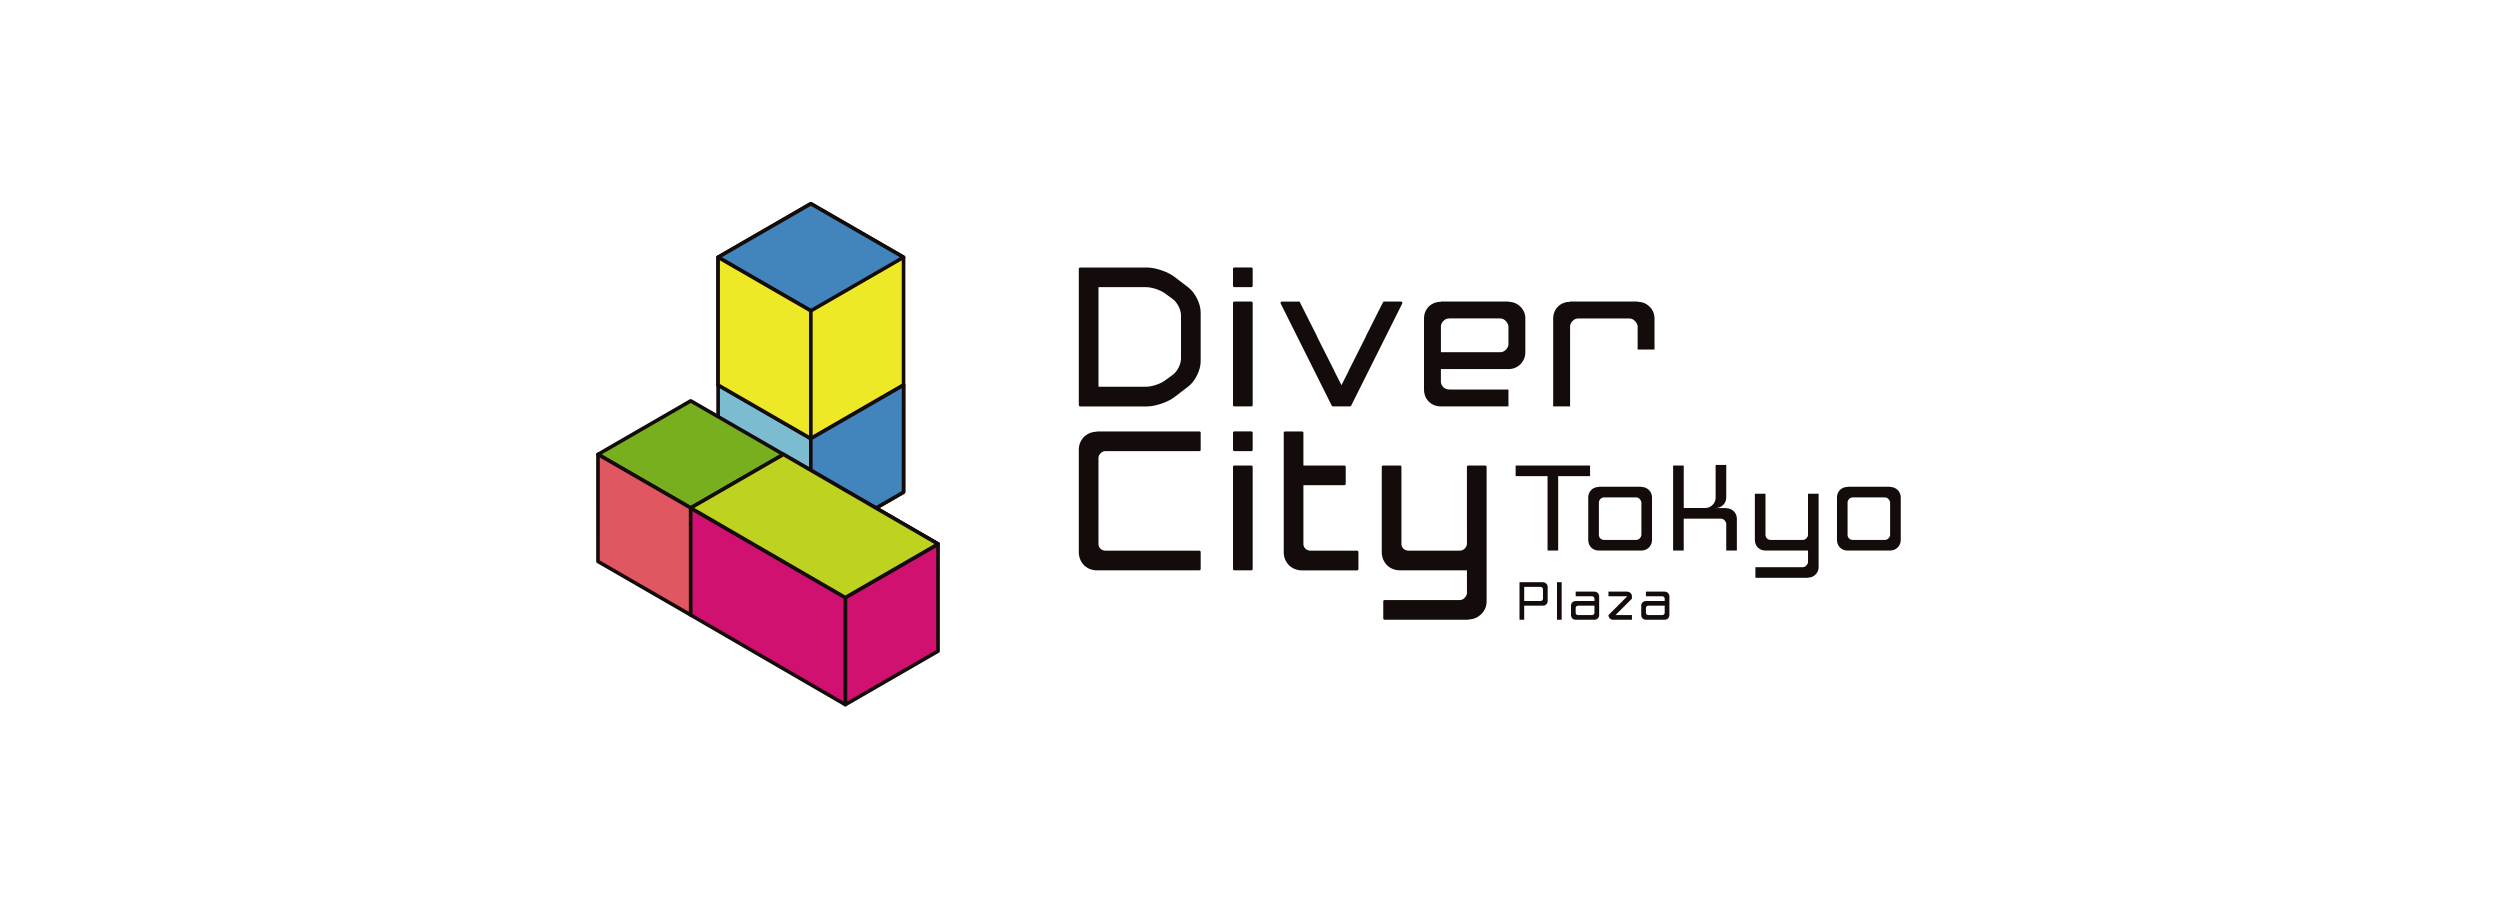 <svg xmlns="http://www.w3.org/2000/svg" xml:space="preserve" viewBox="0 0 170.329 62.822"><style>.st0{display:none}.st1{display:inline}.st2{fill:#fff}.st3{fill:#42373c}.st4{fill:#284894}.st6{fill:#4b5253}.st7{fill:#648c1f}.st8{fill:#82ba1c}.st9{fill:#638c20}.st11{fill:#5c5a5a}.st12{fill:#d51768}.st13{fill:#e56385}.st15{fill:#050404}.st18{fill:#140b0b}.st19{fill:#ede927}.st20{fill:#4285bc}.st21{fill:#77af1e}.st23{fill:#d0116f}.st25{fill:#163478}.st33{fill:#6e0035}</style><g id="レイヤー_9"><path d="m61.561 33.53-6.317 3.648-6.318-3.648v-7.295l6.318-3.647 6.317 3.647v7.295z" fill="#7bbcd0"/><path class="st18" d="M55.244 37.301c-.021 0-.043-.006-.062-.016l-6.317-3.647c-.038-.022-.062-.063-.062-.107l-.001-7.296c0-.044.024-.085.062-.107l6.318-3.647c.038-.022.085-.022.123 0l6.317 3.647c.038.022.062.063.062.107v7.296c0 .044-.024.085-.062.107l-6.317 3.647c-.019.011-.04.016-.061.016zm-6.194-3.842 6.194 3.576 6.194-3.576v-7.153l-6.194-3.576-6.194 3.576v7.153z"/><path class="st19" d="m61.561 26.235-6.317 3.647-6.318-3.647v-8.707l6.318-3.648 6.317 3.647v8.708z"/><path class="st18" d="M55.244 30.006c-.021 0-.043-.006-.062-.017l-6.318-3.648c-.038-.022-.062-.063-.062-.107v-8.707c0-.044.024-.085.062-.107l6.318-3.647c.038-.022.085-.022.123 0l6.317 3.647c.038.022.062.063.062.107v8.707c0 .044-.024.085-.062.107l-6.317 3.648c-.019.011-.04.017-.061.017zm-6.195-3.843 6.194 3.577 6.194-3.577v-8.565l-6.194-3.576-6.194 3.576v8.565z"/><path class="st20" d="m61.561 17.528-6.317 3.648-6.318-3.648 6.318-3.647 6.317 3.647z"/><path class="st18" d="M55.244 21.299c-.021 0-.043-.006-.062-.017l-6.318-3.648c-.038-.022-.062-.063-.062-.107s.024-.085.062-.107l6.318-3.647c.038-.022.085-.022.123 0l6.317 3.647c.038.022.062.063.062.107s-.024.085-.062.107l-6.317 3.648c-.019.011-.04.017-.061.017zm-6.071-3.771 6.071 3.505 6.07-3.505-6.07-3.504-6.071 3.504z"/><path class="st19" d="m48.925 17.529 6.319 3.646v8.707l-6.318-3.647-.001-8.707v.001z"/><path class="st18" d="M55.244 30.005c-.021 0-.043-.006-.062-.017l-6.318-3.647c-.038-.022-.062-.063-.062-.107v-8.706c0-.044.024-.085.062-.107.038-.022.085-.022.123 0l6.318 3.646c.038.022.062.063.062.107v8.707c0 .044-.024.085-.062.107-.019.012-.04.017-.061.017zm-6.195-3.842 6.071 3.505v-8.422l-6.071-3.504v8.421z"/><path class="st20" d="m61.561 26.235-6.318 3.646v7.295h-.001l6.318-3.648.001-7.293z"/><path class="st18" d="M55.243 37.299c-.021 0-.043-.006-.062-.017-.038-.022-.062-.063-.062-.107V29.88c0-.044.024-.085.062-.107l6.318-3.646c.038-.022.085-.022.123 0s.062.063.062.107l-.001 7.294c0 .044-.024.085-.062.107l-6.317 3.647c-.019.012-.04.017-.061.017zm.123-7.347v7.01l6.07-3.505.001-7.009-6.071 3.504z"/><path class="st21" d="m63.911 37.065-6.318 3.648-10.534-6.108v.001l6.318-3.648 10.534 6.107z"/><path class="st18" d="M57.593 40.837c-.021 0-.043-.006-.062-.017l-10.535-6.108c-.038-.022-.061-.063-.061-.107s.024-.085.062-.107l6.318-3.647c.038-.022.085-.022.124 0l10.534 6.106c.038.022.061.063.061.107s-.024.085-.062.107l-6.318 3.648c-.018.012-.039.018-.061.018zm-10.288-6.232 10.288 5.965 6.071-3.506L53.377 31.1l-6.072 3.505z"/><path class="st21" d="m63.911 37.065-6.318 3.648-6.317-3.646 6.319-3.647 6.316 3.645z"/><path class="st18" d="M57.593 40.837c-.021 0-.043-.006-.062-.017l-6.317-3.646c-.038-.022-.062-.063-.062-.107s.024-.085.062-.107l6.318-3.647c.038-.022.085-.022.123 0l6.316 3.645c.038.022.062.063.062.107s-.024.085-.062.107l-6.318 3.648c-.017.011-.038.017-.06.017zm-6.07-3.77 6.07 3.504 6.07-3.506-6.069-3.503-6.071 3.505z"/><g><path class="st21" d="m53.376 30.959-6.317 3.648-6.318-3.648v.001l6.319-3.648 6.316 3.647z"/><path class="st18" d="M47.059 34.731c-.021 0-.043-.006-.062-.017l-6.317-3.648c-.038-.022-.062-.063-.062-.107s.024-.085.062-.107l6.318-3.648c.038-.022.085-.022.123 0l6.316 3.647c.038.022.062.063.062.107s-.024.085-.062.107l-6.317 3.648c-.019.012-.04.018-.061.018zm-6.07-3.772 6.07 3.505 6.07-3.505-6.069-3.505-6.071 3.505z"/><path d="m40.741 30.96 6.319 3.646v7.295l-6.318-3.647-.001-7.295v.001z" fill="#e15761"/><path class="st18" d="M47.06 42.025c-.021 0-.043-.006-.062-.017L40.68 38.36c-.038-.022-.062-.063-.062-.107l-.001-7.294c0-.044.023-.085.062-.107.038-.022.085-.022.123 0l6.318 3.646c.038.022.062.063.062.107v7.296c0 .044-.024.085-.062.107-.018.011-.039.017-.06.017zm-6.195-3.843 6.071 3.505v-7.011l-6.071-3.503v7.009z"/><path class="st23" d="m63.911 37.066-6.318 3.647v7.295h-.001l6.318-3.647.001-7.295z"/><path class="st18" d="M57.593 48.131h-.001c-.031 0-.059-.012-.08-.031-.008-.007-.014-.014-.02-.023-.012-.017-.019-.037-.021-.058-.001-.008-.001-.016 0-.024v-7.282c0-.044.023-.085.062-.107l6.318-3.647c.038-.022.085-.022.123 0s.062.063.062.107l-.001 7.295c0 .044-.023.085-.062.107l-6.311 3.643c-.021.012-.044.02-.069.02zm.123-7.347v7.009l6.07-3.504.001-7.01-6.071 3.505z"/><path class="st23" d="M57.595 40.713v7.296L47.06 41.902l-.001-7.295 10.536 6.106z"/><path class="st18" d="M57.595 48.132c-.021 0-.043-.006-.062-.017l-10.535-6.107c-.038-.022-.061-.063-.061-.107l-.001-7.295c0-.044.024-.085.062-.107.038-.022.085-.022.123 0l10.536 6.106c.038.022.062.063.062.107v7.295c0 .044-.024.085-.062.107-.02.013-.041.018-.062.018zm-10.412-6.301 10.288 5.964v-7.01l-10.289-5.963.001 7.009z"/><g><path d="m63.911 37.066-6.318 3.648-10.534-6.107 6.318-3.647 10.534 6.106z" fill="#bed220"/><path class="st18" d="M57.593 40.838c-.021 0-.043-.006-.062-.017l-10.535-6.107c-.038-.022-.061-.063-.061-.107s.024-.085.062-.107l6.318-3.647c.038-.022.085-.022.124 0l10.534 6.106c.038.022.061.063.061.107s-.023.085-.062.107l-6.317 3.648c-.019.011-.04.017-.062.017zm-10.288-6.231 10.288 5.964 6.071-3.506-10.288-5.963-6.071 3.505z"/></g></g><g><path class="st18" d="M75.331 30.735h6.384c.05 0 .09-.04.09-.09v-1.161c0-.05-.04-.09-.09-.09h-6.964c-.017 0-.034.007-.048.019-.328.01-.614.129-.852.354-.233.246-.351.541-.351.878v6.963c0 .349.118.65.354.9.245.233.541.351.896.351h6.964c.05 0 .09-.04.09-.09v-1.16c0-.05-.04-.09-.09-.09H75.33c-.145 0-.261-.045-.354-.136-.082-.082-.126-.177-.136-.281V31.18c.01-.112.054-.207.14-.292.093-.103.207-.153.351-.153zm9.926.981h-1.161c-.05 0-.089.04-.089.089v6.963c0 .05.04.09.089.09h1.161c.05 0 .09-.04.09-.09v-6.963c0-.049-.04-.089-.09-.089zm0-2.322h-1.161c-.05 0-.089.04-.089.09v1.161c0 .049.04.09.089.09h1.161c.05 0 .09-.04.09-.09v-1.161c0-.049-.04-.09-.09-.09zm7.205 8.124h-3.167c-.146 0-.261-.045-.354-.136-.081-.082-.127-.177-.137-.281v-4.045h2.792c.05 0 .09-.041.09-.089v-1.161c0-.05-.04-.089-.09-.089h-2.792v-2.231c0-.05-.04-.09-.09-.09h-1.16c-.05 0-.091.04-.091.09v8.124c0 .349.119.65.355.9.246.233.542.351.896.351h3.748c.05 0 .09-.04.09-.09v-1.16c0-.053-.041-.093-.09-.093zm8.732-5.802h-1.161c-.05 0-.09.04-.09.089l.002 5.279c-.022.116-.073.213-.157.297-.093.092-.203.136-.335.136h-3.482c-.145 0-.26-.045-.353-.136-.082-.082-.127-.177-.136-.281v-5.295c0-.05-.041-.089-.091-.089h-1.16c-.05 0-.09.04-.09.089v5.803c0 .349.118.65.355.9.245.233.541.351.895.351h4.553l.002 1.573c-.022.116-.073.214-.16.3-.093.102-.201.152-.332.152h-5.121c-.05 0-.09.04-.09.089v1.161c0 .05.041.09.09.09h5.701c.018 0 .034-.008.048-.019.316-.011.596-.129.832-.352.246-.246.371-.542.371-.88v-9.168c-.001-.049-.041-.089-.091-.089zM103.527 42.225v-2.558h1.599v.005c.086 0 .161.03.224.09.063.063.095.138.095.225v.959c0 .09-.032.166-.095.23-.063.06-.138.09-.224.09h-1.279v.959h-.32zm1.439-1.279c.043 0 .08-.015.11-.045.027-.027.043-.058.05-.095v-.675c-.007-.036-.024-.068-.05-.095-.03-.033-.067-.05-.11-.05h-1.119v.959h1.119v.001zm1.114 1.279v-2.558h.319v2.558h-.319zm1.273 0h-.004c-.087 0-.162-.03-.225-.09-.06-.063-.089-.14-.089-.23v-.639c0-.086.029-.161.089-.225.064-.06.14-.09.23-.09v-.005h1.279v-.175c-.007-.037-.023-.068-.05-.095-.029-.033-.066-.05-.11-.05h-1.119v-.32h1.279v.005c.087 0 .162.03.225.09.063.063.095.138.095.225v1.279c0 .09-.031.166-.095.23-.064.06-.138.09-.225.09h-1.28zm1.119-.32c.044 0 .081-.015.11-.045.027-.027.043-.058.05-.095v-.5h-1.119c-.046 0-.085.017-.114.05-.027.027-.042.058-.046.095v.355c.004.037.019.068.046.095.029.03.068.045.114.045h.959zm1.435.32h-.006c-.086 0-.161-.03-.224-.09-.06-.063-.09-.14-.09-.23l.32-.314v-.005l.319-.315v-.005l.32-.315v-.005l.32-.314v-.005h-1.279v-.32h1.279v.005c.087 0 .161.03.225.09.063.063.095.138.095.225v.16l-.319.32-.32.32-.32.319-.16.16h1.119v.32h-1.279v-.001zm2.232 0h-.005c-.086 0-.162-.03-.225-.09-.06-.063-.09-.14-.09-.23v-.639c0-.086.03-.161.09-.225.063-.06.14-.09.23-.09v-.005h1.279v-.175c-.007-.037-.024-.068-.05-.095-.03-.033-.067-.05-.11-.05h-1.118v-.32h1.279v.005c.086 0 .161.03.224.09.063.063.095.138.095.225v1.279c0 .09-.032.166-.095.23-.063.06-.138.09-.224.09h-1.28zm1.119-.32c.043 0 .08-.015.11-.045.027-.027.043-.058.05-.095v-.5h-1.119c-.046 0-.084.017-.114.05-.027.027-.041.058-.045.095v.355c.003.037.018.068.045.095.03.03.068.045.114.045h.959zM105.437 37.509V32.44h-2.174v-.724h5.071v.724h-2.173v5.069h-.724zm3.497 0h-.012c-.197 0-.366-.067-.51-.203-.136-.143-.204-.316-.204-.52v-2.897c0-.196.068-.366.204-.509.144-.136.318-.204.521-.204v-.012h2.897v.012c.196 0 .366.068.509.204.144.143.215.313.215.509v2.897c0 .204-.071.377-.215.52-.143.136-.313.203-.509.203h-2.896zm2.534-.724c.098 0 .181-.034.25-.102.06-.06.097-.132.113-.215v-2.252c-.015-.083-.053-.155-.113-.215-.069-.075-.151-.113-.25-.113h-2.172c-.106 0-.192.037-.26.113-.061.061-.094.132-.101.215v2.252c.007.083.041.155.101.215.068.068.155.102.26.102h2.172zm2.524.724v-5.793h.724v2.896h1.448c.196 0 .366-.068.509-.204.128-.128.2-.279.215-.452v-2.281h.724v2.214c0 .203-.071.377-.215.52-.144.136-.313.204-.51.204h.724v.012c.196 0 .366.068.509.203.144.144.215.314.215.51v2.172h-.724v-1.844c-.015-.082-.053-.154-.113-.214-.068-.075-.151-.113-.25-.113h-2.534v2.172h-.722v-.002zm5.606 1.857v-.724h3.224c.097 0 .181-.038.248-.114.061-.06.098-.132.114-.215v-.805h-2.91c-.196 0-.366-.067-.509-.203-.136-.143-.204-.316-.204-.52V33.64h.724v2.829c.008.083.042.155.102.215.067.068.154.102.26.102h2.173c.097 0 .181-.034.248-.102.061-.06.098-.132.114-.215V33.64h.723v5.003c0 .195-.072.366-.215.509-.143.136-.314.203-.509.203v.011h-3.583zm6.282-1.857h-.011c-.197 0-.367-.067-.51-.203-.136-.143-.203-.316-.203-.52v-2.897c0-.196.068-.366.203-.509.143-.136.317-.204.521-.204v-.012h2.896v.012c.196 0 .366.068.51.204.144.143.215.313.215.509v2.897c0 .204-.071.377-.215.52-.144.136-.314.203-.51.203h-2.896zm2.534-.724c.098 0 .181-.034.249-.102.06-.06.098-.132.113-.215v-2.252c-.014-.083-.053-.155-.113-.215-.068-.075-.15-.113-.249-.113h-2.173c-.106 0-.192.037-.26.113-.061.061-.095.132-.102.215v2.252c.007.083.041.155.102.215.068.068.154.102.26.102h2.173zM85.257 20.546h-1.161c-.05 0-.09.04-.09.09v6.963c0 .049.04.089.09.089h1.161c.05 0 .09-.04.09-.089v-6.963c0-.05-.04-.09-.09-.09zm0-2.322h-1.161c-.05 0-.09.04-.09.09v1.161c0 .049.04.09.09.09h1.161c.05 0 .09-.04.09-.09v-1.161c0-.05-.04-.09-.09-.09zm10.276 2.364c-.016-.026-.045-.042-.076-.042h-1.16c-.04 0-.073.037-.085.077l-1.156 2.293c-.004.008-.006.021-.007.034l-1.153 2.287c-.004.007-.006.021-.008.034l-.492.969-.491-.966c0-.012-.004-.025-.01-.036l-1.151-2.28c0-.014-.002-.028-.009-.041l-1.15-2.28c0-.05-.04-.09-.09-.09h-1.161c-.031 0-.06.016-.076.042-.016.027-.019.06-.004.088l3.482 6.963c.015.03.045.049.08.049h1.16c.034 0 .066-.019.08-.049l3.482-6.963c.013-.029.011-.062-.005-.089zm2.638 7.1h-.019c-.311 0-.581-.108-.809-.324-.216-.227-.323-.504-.323-.827v-4.842c0-.311.108-.581.323-.809.228-.216.504-.324.828-.324v-.018h4.602v.018c.312 0 .581.108.809.324.228.227.342.497.342.809v2.301c0 .324-.114.599-.342.827-.228.216-.497.324-.809.324h-4.602v.886c.012.132.066.246.161.342.108.108.246.162.413.162h4.028v1.15h-4.602v.001zm4.027-3.691c.156 0 .287-.054.395-.162.096-.096.156-.21.18-.342v-1.276c-.024-.132-.084-.246-.18-.342-.108-.12-.24-.18-.395-.18h-3.452c-.167 0-.305.06-.413.18-.095.096-.15.21-.161.342v1.779l4.026.001zm3.623 3.691v-5.992c0-.311.108-.581.324-.809.228-.216.504-.324.828-.324v-.018h4.602v.018c.312 0 .582.108.809.324.228.227.341.497.341.809v2.118h-1.15v-1.596c-.024-.132-.084-.246-.18-.342-.108-.12-.24-.18-.395-.18h-3.452c-.168 0-.305.06-.413.18-.096.096-.15.21-.162.342v5.471l-1.152-.001zM80.972 19.591l-.951-.728c-.458-.351-1.304-.638-1.881-.638h-4.549c-.05 0-.09.04-.09.091v9.285c0 .05.04.09.09.09h4.548c.576 0 1.423-.287 1.881-.638l.951-.729c.458-.351.832-1.11.832-1.687V21.28c.002-.579-.373-1.338-.831-1.689zm-.508 4.839c0 .385-.254.884-.566 1.11l-.546.397c-.312.226-.881.411-1.265.411h-3.245v-6.783h3.245c.385 0 .954.185 1.265.411l.546.397c.312.226.566.725.566 1.11v2.947z"/></g></g></svg>